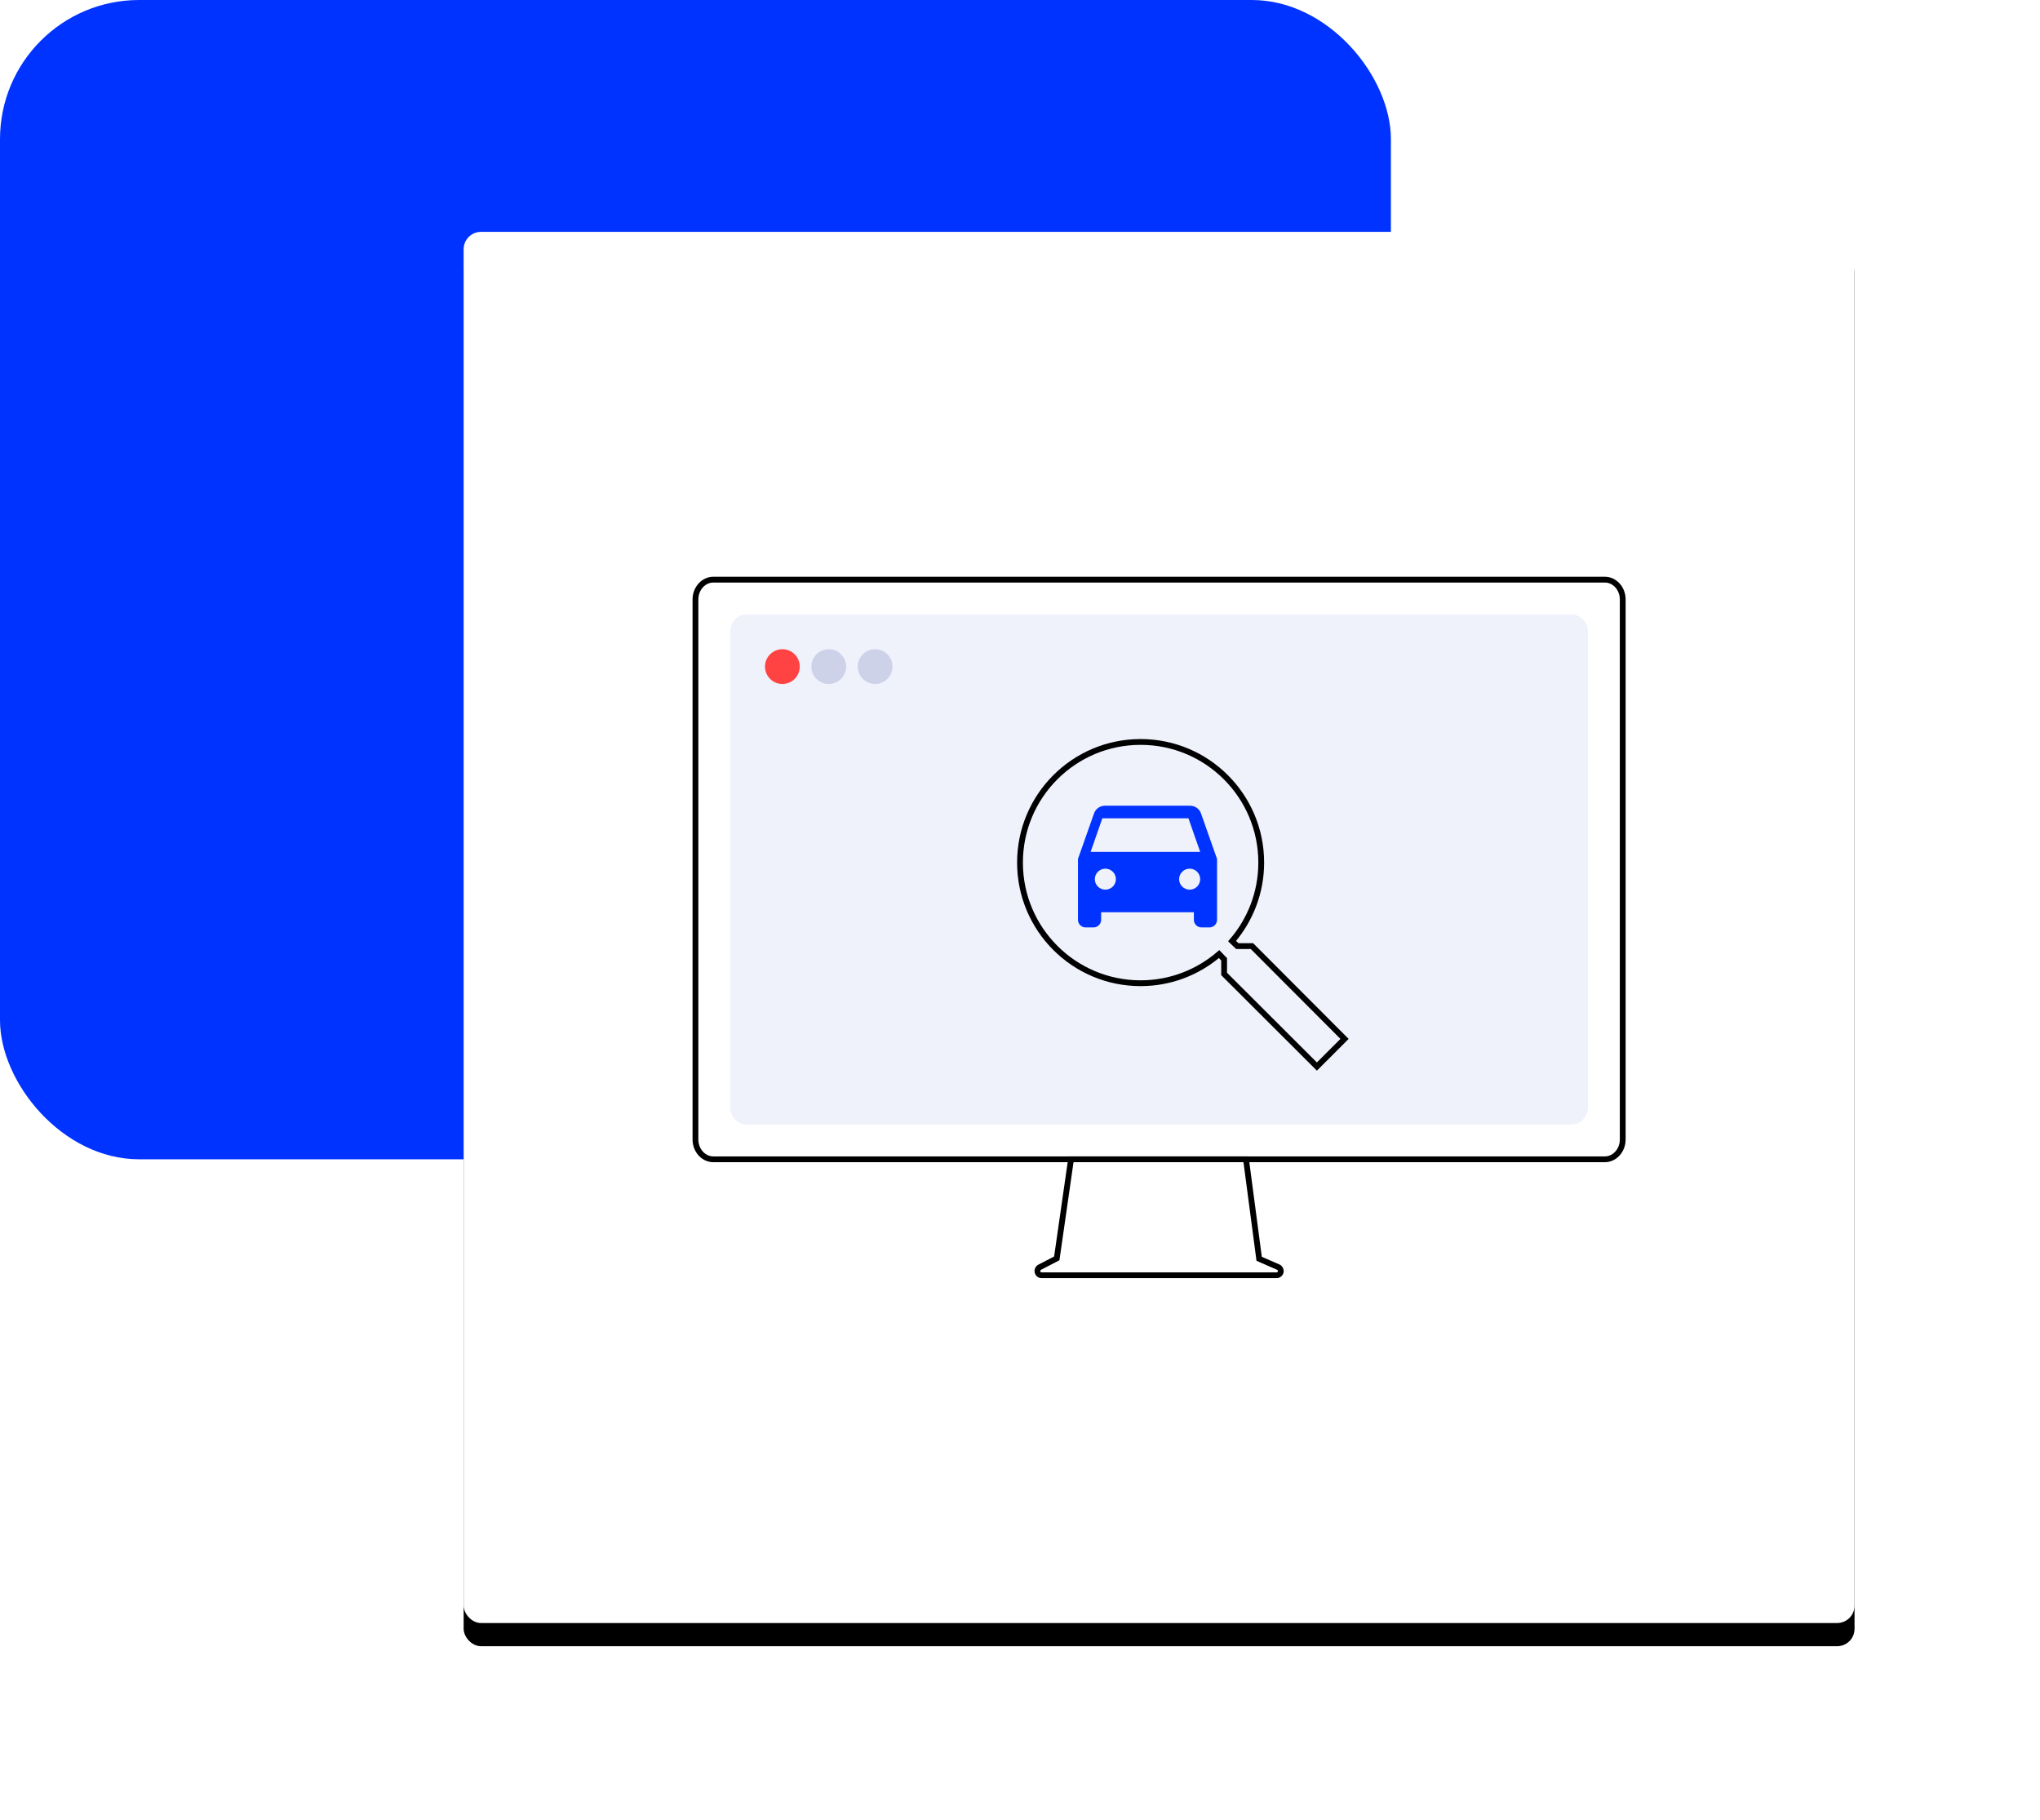 <svg height="314" viewBox="0 0 352 314" width="352" xmlns="http://www.w3.org/2000/svg" xmlns:xlink="http://www.w3.org/1999/xlink"><defs><rect id="a" height="240" rx="3" width="240" x="80" y="40"/><filter id="b" height="140.8%" width="140.8%" x="-20.4%" y="-19.6%"><feOffset dx="0" dy="2" in="SourceAlpha" result="shadowOffsetOuter1"/><feGaussianBlur in="shadowOffsetOuter1" result="shadowBlurOuter1" stdDeviation="12"/><feColorMatrix in="shadowBlurOuter1" result="shadowMatrixOuter1" type="matrix" values="0 0 0 0 0   0 0 0 0 0   0 0 0 0 0  0 0 0 0.12 0"/><feOffset dx="0" dy="2" in="SourceAlpha" result="shadowOffsetOuter2"/><feGaussianBlur in="shadowOffsetOuter2" result="shadowBlurOuter2" stdDeviation="16"/><feColorMatrix in="shadowBlurOuter2" result="shadowMatrixOuter2" type="matrix" values="0 0 0 0 0   0 0 0 0 0   0 0 0 0 0  0 0 0 0.08 0"/><feMerge><feMergeNode in="shadowMatrixOuter1"/><feMergeNode in="shadowMatrixOuter2"/></feMerge></filter></defs><g fill="none" fill-rule="evenodd"><rect fill="#03f" height="200" rx="24" width="240"/><g><use fill="#000" filter="url(#b)" xlink:href="#a"/><use fill="#fff" fill-rule="evenodd" xlink:href="#a"/></g><g fill-rule="nonzero" transform="translate(120 100)"><path d="m100.57 118.607-3.305-1.442-2.267-17.165h-30.195l-2.458 17.095-2.957 1.532c-.291.151-.444.489-.369.818.075.328.358.56.683.56h40.596c.334 0 .622-.244.688-.583.066-.339-.108-.68-.416-.814z" stroke="#000"/><path d="m8.857 94c-1.577-.002-2.855-1.345-2.857-3.002v-81.995c.002-1.657 1.28-3.001 2.857-3.003h142.287c1.577.002 2.855 1.345 2.857 3.003v81.995c-.002 1.657-1.28 3.001-2.857 3.002z" fill="#eff1fb"/><path d="m3.088 100c-1.705-.002-3.086-1.528-3.088-3.412v-93.176c.002-1.883 1.383-3.41 3.088-3.412h153.823c1.705.002 3.086 1.528 3.088 3.412v93.176c-.002 1.883-1.383 3.41-3.088 3.412z" stroke="#000"/><path d="m87.227 40.326c-.267-.774-1.013-1.326-1.893-1.326h-14.667c-.88 0-1.613.551-1.893 1.326l-2.773 7.862v10.5c0 .722.6 1.312 1.333 1.312h1.333c.733 0 1.333-.591 1.333-1.312v-1.312h16v1.312c0 .722.6 1.312 1.333 1.312h1.333c.733 0 1.333-.591 1.333-1.312v-10.5zm-16.499 13.157c-1.006 0-1.818-.809-1.818-1.81s.812-1.81 1.818-1.81 1.818.809 1.818 1.81-.812 1.81-1.818 1.81zm14.545 0c-1.006 0-1.818-.809-1.818-1.81s.812-1.81 1.818-1.81 1.818.809 1.818 1.81-.812 1.81-1.818 1.81zm-17.091-6.517 2.026-5.793h14.857l2.026 5.793z" fill="#03f"/><path d="m96.023 63.22h-2.529l-.897-.864c3.138-3.65 5.027-8.389 5.027-13.544 0-11.495-9.317-20.812-20.812-20.812s-20.812 9.317-20.812 20.812 9.317 20.812 20.812 20.812c5.155 0 9.894-1.889 13.544-5.027l.864.897v2.529l16.009 15.977 4.771-4.771z" stroke="#000"/></g><circle cx="135" cy="115" fill="#ff4343" r="3"/><g fill="#cdd2e9"><circle cx="143" cy="115" r="3"/><circle cx="151" cy="115" r="3"/></g></g></svg>